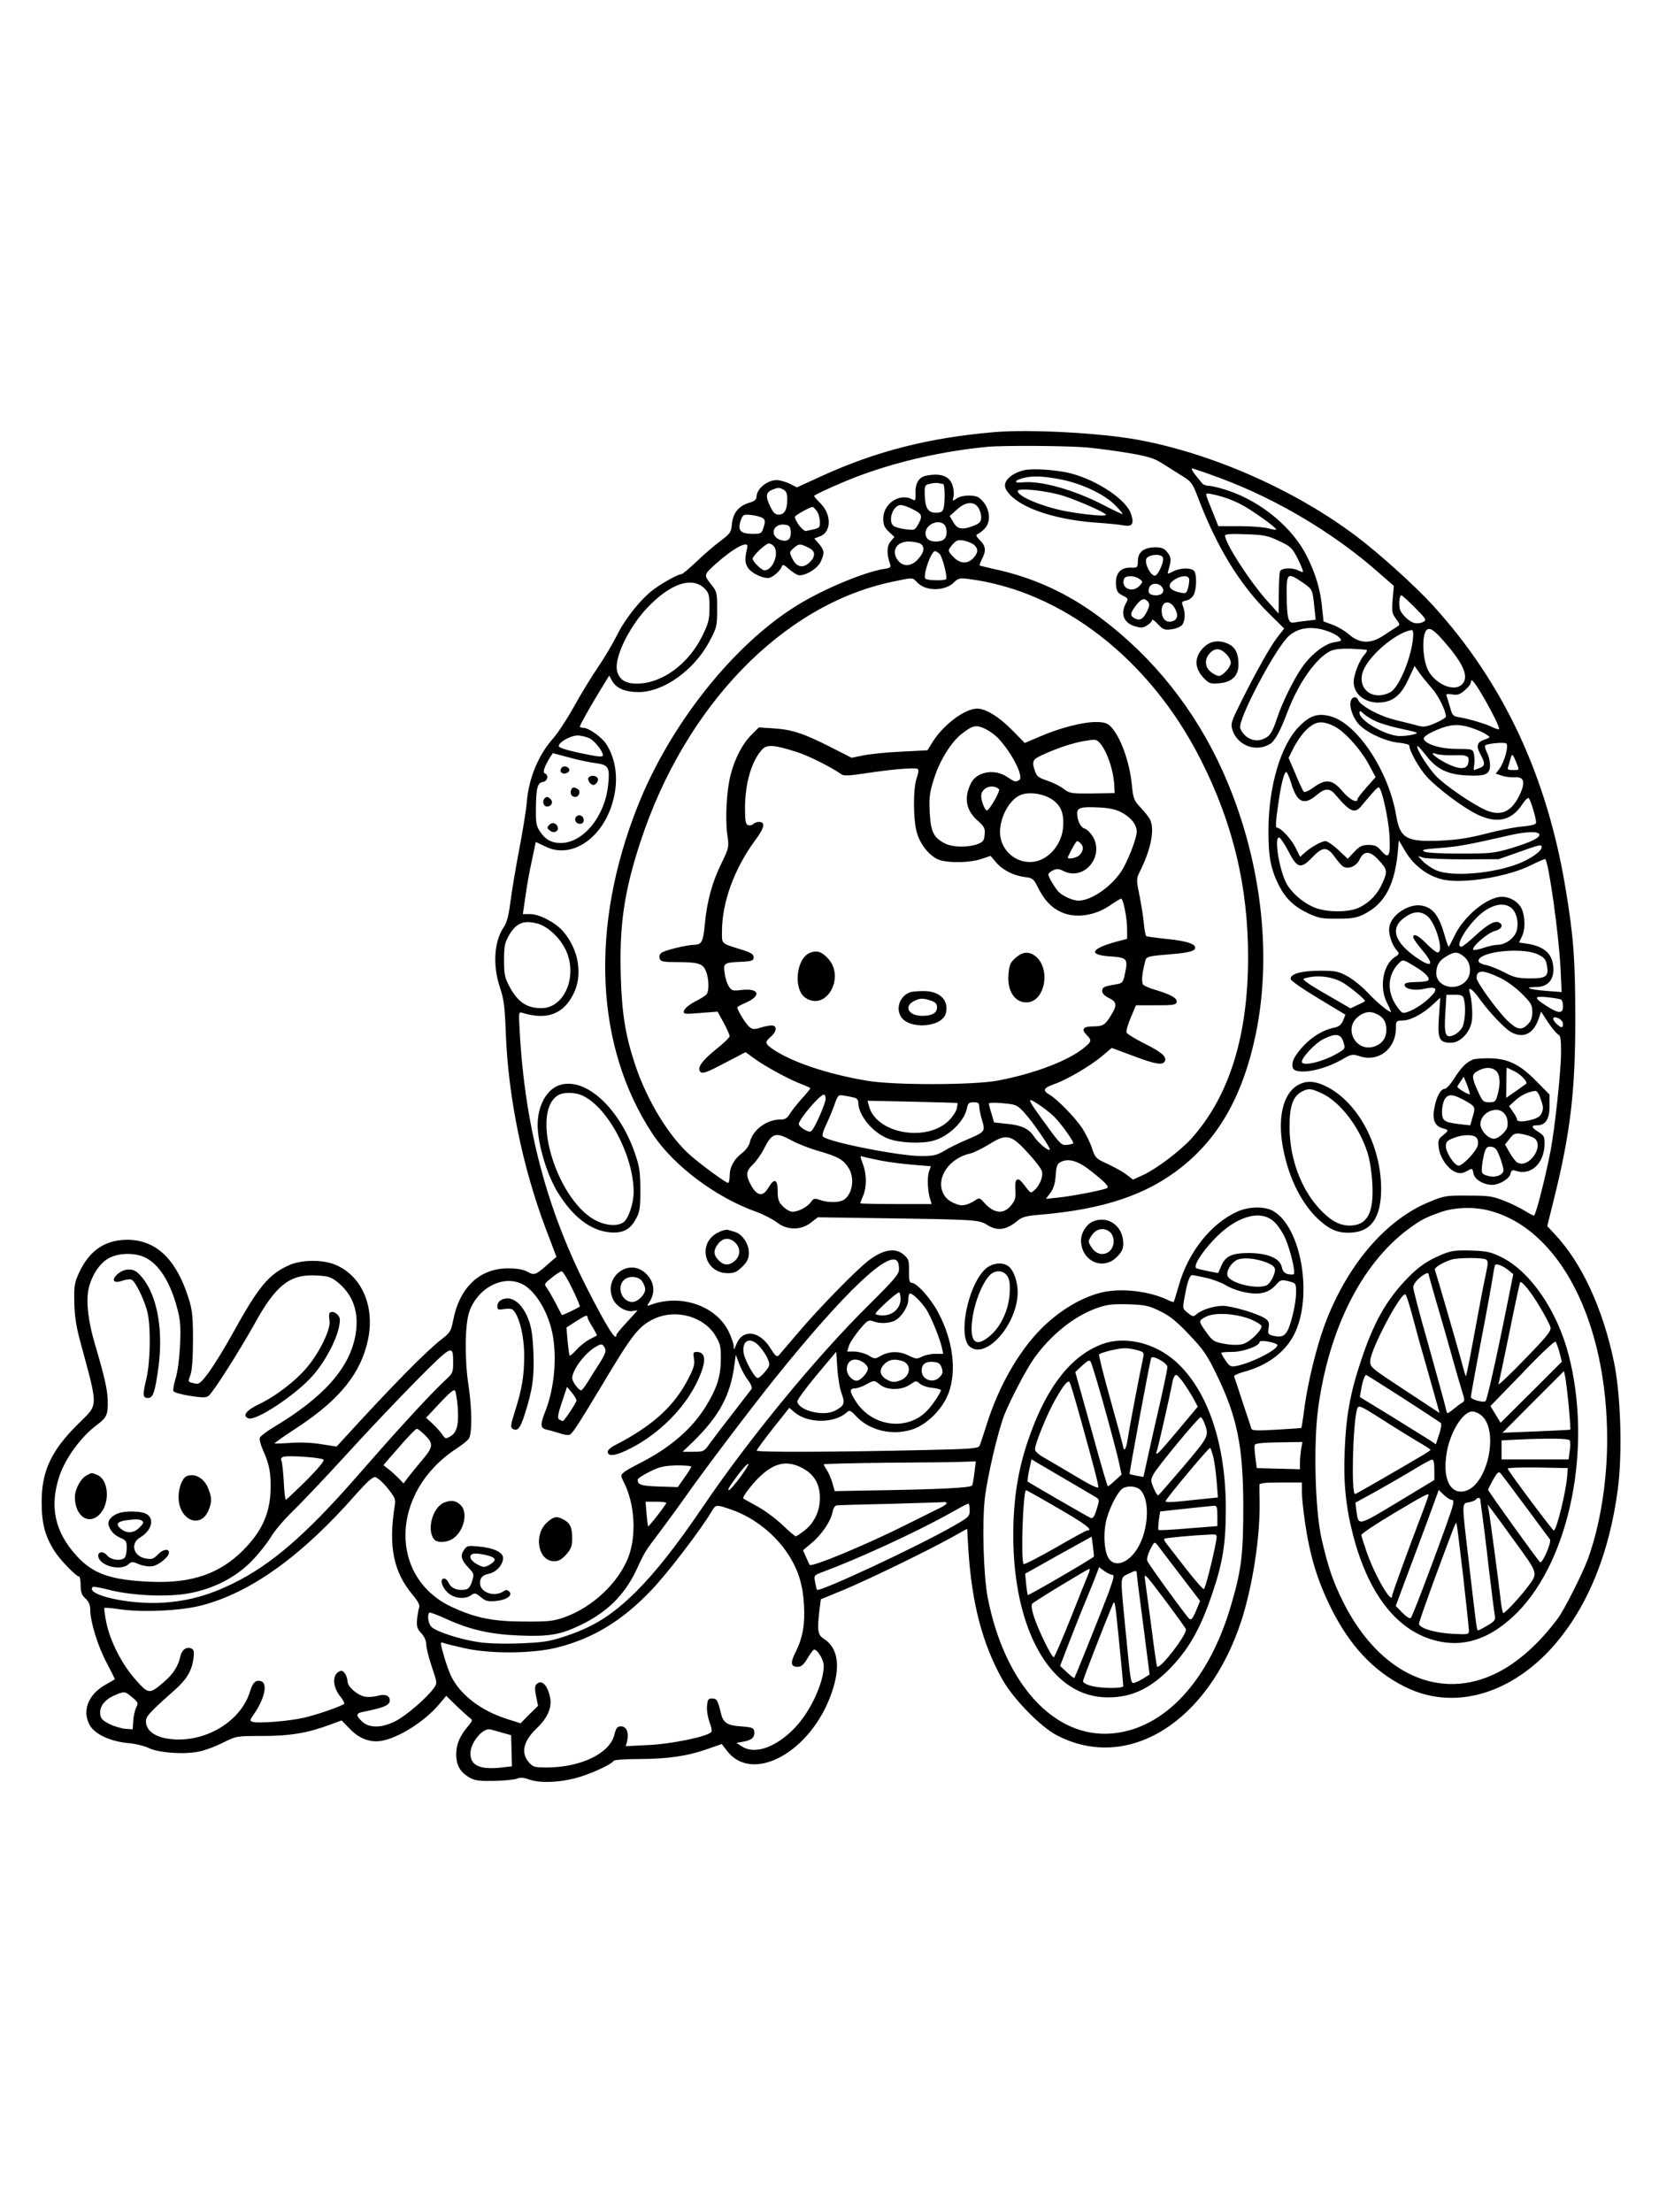 <?xml version="1.0" standalone="no"?>
<!DOCTYPE svg PUBLIC "-//W3C//DTD SVG 20010904//EN"
 "http://www.w3.org/TR/2001/REC-SVG-20010904/DTD/svg10.dtd">
<svg version="1.0" xmlns="http://www.w3.org/2000/svg"
 width="864pt" height="1152pt" viewBox="0 0 864 1152"
 preserveAspectRatio="xMidYMid meet">

<g transform="translate(0,1152) scale(0.1,-0.1)"
fill="#000000" stroke="none">
<path d="M5181 9270 c-340 -29 -615 -98 -904 -230 l-127 -58 -37 19 c-21 10
-51 19 -68 19 -49 0 -104 -45 -105 -86 0 -15 -10 -24 -38 -32 -55 -17 -84 -52
-90 -109 -4 -45 -8 -51 -61 -91 -31 -23 -87 -71 -124 -107 -38 -36 -73 -65
-78 -65 -17 0 -92 -41 -143 -78 -67 -49 -150 -153 -194 -242 -20 -41 -64 -115
-98 -165 -34 -49 -90 -142 -125 -205 -35 -63 -84 -138 -109 -166 -75 -84 -126
-206 -136 -327 -3 -39 -21 -152 -40 -251 -19 -98 -39 -221 -46 -274 -9 -70
-18 -106 -35 -131 -50 -74 -58 -198 -19 -314 20 -59 25 -100 30 -232 12 -335
87 -703 209 -1025 l55 -145 -27 -23 c-83 -74 -86 -75 -123 -55 -22 12 -55 18
-103 18 -147 0 -252 -99 -285 -271 -11 -56 -17 -65 -59 -97 -81 -63 -255 -239
-517 -526 l-31 -34 -83 13 c-50 8 -112 10 -161 6 -43 -3 -79 -4 -79 -2 0 3 58
43 128 89 215 143 323 279 359 453 35 171 -32 327 -166 386 -66 30 -180 29
-245 0 -108 -49 -159 -111 -295 -357 -39 -71 -94 -160 -121 -198 -46 -61 -53
-67 -78 -61 -35 9 -34 6 -20 45 8 21 13 88 13 179 0 124 -3 156 -23 220 -65
205 -170 304 -321 304 -114 -1 -195 -56 -248 -169 -25 -54 -28 -70 -26 -155 1
-67 9 -124 28 -195 99 -367 99 -333 -7 -439 -142 -140 -192 -248 -191 -411 0
-109 18 -176 68 -254 27 -43 112 -131 127 -131 4 0 8 -20 8 -45 0 -36 5 -51
25 -69 17 -16 25 -34 25 -58 0 -63 39 -189 85 -276 25 -47 44 -86 43 -87 -2
-1 -24 -14 -50 -29 -91 -51 -123 -140 -78 -214 27 -44 108 -81 197 -89 37 -3
86 -15 108 -26 51 -25 191 -35 266 -17 30 6 85 27 122 46 68 34 70 34 205 34
144 0 237 16 354 60 l57 21 43 -44 c48 -51 108 -73 167 -62 89 16 224 102 298
190 l37 44 50 -49 c28 -27 60 -56 70 -64 19 -13 19 -14 -7 -46 -42 -50 -59
-89 -61 -140 -1 -58 17 -94 63 -123 31 -19 49 -22 131 -21 52 1 106 6 120 11
18 8 36 7 64 -3 54 -20 150 -17 238 5 75 19 191 71 203 91 4 6 59 10 138 10
148 1 247 15 354 53 l72 25 27 -35 c133 -175 439 -6 545 301 48 137 34 234
-39 281 -34 22 -37 42 -24 153 l7 54 117 48 c127 53 433 201 564 274 l81 45 6
-106 c18 -282 73 -493 178 -680 57 -101 199 -246 284 -290 370 -192 788 69
960 597 59 183 98 436 95 620 -1 41 -1 81 -1 88 1 9 30 12 111 12 l110 0 0
-47 c0 -27 7 -94 15 -151 26 -182 65 -311 137 -456 98 -197 222 -329 385 -410
242 -121 529 -48 753 190 188 202 310 490 356 842 24 188 15 491 -21 662 -58
277 -167 512 -305 660 l-42 45 36 145 c85 343 111 563 110 940 0 303 -9 423
-50 670 -97 588 -323 1073 -691 1477 -90 99 -280 271 -400 361 -318 240 -750
431 -1138 502 -198 36 -559 55 -744 40z m479 -80 c63 -6 166 -20 229 -31 96
-17 124 -26 172 -57 32 -20 78 -50 103 -65 39 -24 48 -37 72 -100 100 -265
219 -459 372 -611 l80 -79 -39 -50 c-39 -52 -122 -202 -199 -359 -39 -79 -41
-89 -31 -121 27 -81 125 -116 197 -70 24 16 52 66 90 168 56 146 144 273 219
313 22 11 52 15 109 14 44 -2 82 -5 84 -7 3 -3 -2 -13 -11 -23 -27 -29 -57
-105 -57 -143 0 -69 68 -117 151 -106 60 8 98 42 134 120 l32 69 23 -33 c13
-19 43 -55 66 -82 36 -40 74 -117 74 -149 0 -5 -24 -20 -54 -33 -43 -19 -60
-22 -87 -15 -19 5 -72 19 -119 30 -85 20 -184 74 -197 105 -8 21 -31 18 -38
-5 -10 -32 13 -94 47 -127 44 -43 141 -86 206 -91 29 -3 52 -9 52 -16 0 -27
52 -119 91 -161 58 -63 191 -162 264 -197 103 -49 178 -31 234 55 13 20 27 34
32 31 9 -5 39 -104 39 -127 0 -10 -19 -16 -71 -21 -40 -3 -126 -20 -193 -38
-91 -23 -150 -32 -242 -36 -171 -6 -203 13 -223 133 -39 230 -203 478 -342
515 -66 18 -108 4 -165 -55 -93 -95 -156 -306 -158 -530 -1 -144 11 -208 54
-295 36 -70 80 -112 155 -147 52 -24 72 -28 150 -27 73 0 99 4 136 22 114 56
167 159 181 352 l3 34 35 -59 c44 -74 118 -129 198 -146 108 -22 338 16 456
76 38 19 71 33 74 31 18 -19 70 -390 79 -566 l6 -126 -81 6 c-87 7 -123 20
-53 20 57 0 91 33 91 90 0 79 -42 121 -138 136 l-41 6 14 29 c19 36 19 100 1
144 -16 37 -60 65 -104 65 -77 0 -201 -103 -249 -207 -14 -29 -26 -53 -28 -53
-3 0 -12 26 -21 58 -30 105 -61 145 -119 156 -66 13 -158 -47 -169 -109 -7
-36 12 -95 40 -126 13 -15 12 -18 -12 -33 -62 -41 -82 -158 -40 -239 13 -26
22 -47 20 -47 -12 0 -78 54 -121 101 -29 31 -76 69 -105 85 -48 26 -62 29
-143 29 -99 0 -158 -17 -153 -44 2 -9 67 -54 144 -100 l141 -85 -12 -30 c-10
-23 -22 -33 -49 -38 -74 -16 -148 -70 -200 -148 -20 -31 -21 -66 0 -74 47 -18
156 7 242 56 50 29 56 30 92 18 99 -33 190 38 190 147 0 37 1 38 39 39 41 2
106 37 159 88 l33 31 -7 -100 c-8 -116 1 -135 63 -135 47 0 98 52 108 111 6
37 1 109 -11 152 -10 33 15 17 52 -35 53 -73 133 -157 166 -174 63 -33 114 -7
141 70 l13 38 37 -57 c21 -31 44 -58 52 -62 12 -4 15 -25 15 -92 0 -97 -32
-395 -55 -516 -28 -143 -77 -335 -86 -335 -5 0 -28 12 -50 26 -23 14 -71 38
-108 52 -58 23 -80 26 -186 26 -113 1 -125 -1 -201 -33 -230 -93 -436 -338
-549 -651 -41 -114 -82 -284 -100 -410 -8 -63 -16 -115 -18 -116 -1 -1 -59 -5
-129 -9 -104 -6 -128 -5 -131 6 -2 8 -23 70 -46 139 -22 69 -42 129 -44 133
-1 5 22 15 50 23 122 32 216 102 263 195 99 196 38 557 -108 642 -44 26 -126
25 -187 -2 -137 -61 -257 -211 -306 -386 -13 -44 -24 -82 -26 -84 -2 -2 -13 1
-26 7 -96 48 -245 66 -348 42 -108 -26 -223 -95 -319 -192 -118 -120 -220
-301 -281 -495 -17 -54 -34 -105 -38 -113 -7 -13 -53 -16 -282 -21 -476 -11
-879 -12 -878 -3 0 5 39 57 85 116 l85 107 25 -22 c69 -60 208 -61 274 -2 14
13 20 11 48 -19 69 -74 182 -102 286 -72 80 23 164 106 196 191 43 117 24 271
-52 417 -39 75 -113 158 -141 158 -10 0 -14 16 -13 61 1 55 -2 63 -27 85 -44
38 -106 28 -182 -29 -60 -45 -259 -248 -364 -372 -51 -60 -99 -116 -105 -123
-10 -10 -19 -3 -44 38 -56 90 -143 101 -176 22 -13 -33 -15 -34 -15 -11 -1 14
-13 48 -27 77 -67 134 -252 196 -408 136 -17 -7 -18 -6 -3 17 31 49 25 103
-17 145 -91 91 -231 -21 -171 -136 18 -35 68 -64 101 -57 13 2 24 4 24 3 0 -1
-25 -28 -55 -61 -30 -32 -55 -62 -55 -67 0 -37 -47 37 -147 232 -216 421 -330
853 -357 1359 -5 92 -5 93 17 86 125 -38 211 -6 263 98 51 100 28 234 -55 329
-40 45 -123 88 -171 88 l-37 0 13 88 c6 48 21 132 33 186 12 55 21 100 21 101
0 1 21 -9 48 -22 137 -71 305 42 356 242 28 104 14 213 -37 291 -24 36 -91 84
-119 84 -10 0 -18 3 -18 6 0 9 52 101 108 193 l45 73 14 -26 c21 -40 69 -60
140 -60 130 1 288 114 368 264 38 72 40 79 40 166 0 89 -1 93 -33 133 -37 47
-37 48 26 105 95 84 172 125 164 86 -14 -59 -13 -82 3 -106 17 -27 70 -54 105
-54 21 0 63 35 72 61 4 11 12 8 34 -12 16 -14 38 -29 48 -33 30 -11 102 30
120 68 21 46 20 59 -8 93 l-25 29 30 11 c59 23 61 113 2 172 -18 18 -33 35
-33 38 0 7 158 78 250 111 201 73 425 123 650 145 83 8 414 6 520 -3z m698
-161 c298 -111 596 -290 829 -497 l72 -63 -6 -70 c-5 -63 -4 -73 17 -101 22
-30 22 -32 5 -42 -10 -6 -40 -26 -66 -43 -69 -47 -126 -46 -182 2 -23 20 -62
43 -88 52 l-46 17 -7 65 c-8 95 -31 174 -77 269 -73 150 -235 287 -412 347
-41 14 -87 25 -101 25 -14 0 -30 6 -35 13 -50 60 -61 77 -51 77 6 0 73 -23
148 -51z m-2277 -59 c14 -8 19 -21 19 -51 0 -53 -15 -79 -44 -79 -19 0 -29 10
-46 45 -24 51 -21 71 12 85 31 12 36 12 59 0z m2274 -34 c28 -7 75 -25 105
-41 56 -28 193 -126 186 -133 -2 -2 -21 1 -43 7 -21 6 -87 11 -148 11 l-110 0
-27 68 c-41 101 -42 102 -27 102 8 0 37 -6 64 -14z m-2101 -78 c9 -12 16 -37
16 -55 0 -34 1 -33 -72 -48 -15 -3 -58 51 -58 74 0 7 78 51 92 51 4 0 14 -10
22 -22z m-280 -37 c11 -9 12 -19 3 -46 -10 -33 -13 -35 -57 -35 -66 0 -81 19
-60 76 10 25 14 26 55 22 25 -3 51 -11 59 -17z m144 -67 c4 -43 -18 -60 -58
-44 -53 22 -34 84 25 78 25 -3 30 -8 33 -34z m2543 -51 c62 -29 68 -35 98 -93
17 -35 29 -65 27 -67 -2 -3 -13 0 -24 6 -31 17 -89 14 -96 -5 -3 -9 -6 -61 -6
-117 l-1 -102 -54 60 c-91 99 -225 306 -225 346 0 8 31 10 108 7 95 -3 115 -7
173 -35z m-2633 -25 c33 -33 -1 -127 -46 -128 -16 0 -62 45 -62 61 0 15 68 79
84 79 6 0 17 -5 24 -12z m199 -20 c20 -16 16 -42 -11 -67 -34 -32 -67 -25 -89
19 -17 35 -17 35 8 57 21 19 30 21 52 12 15 -6 33 -15 40 -21z m2555 -170 c54
-37 54 -38 63 -129 l7 -66 -48 -6 c-27 -3 -58 -7 -68 -9 -27 -4 -34 26 -35
145 -1 114 4 117 81 65z m-3112 -33 c22 -23 25 -34 25 -98 0 -64 -5 -82 -37
-148 -74 -149 -211 -249 -342 -249 -58 0 -91 21 -102 65 -17 67 59 225 155
328 122 129 235 167 301 102z m3699 -99 c60 -61 62 -65 42 -75 -11 -6 -31 -9
-45 -5 -30 7 -75 53 -77 79 -4 35 1 65 9 65 4 0 36 -29 71 -64z m-457 -122
c25 -8 53 -23 62 -33 16 -17 15 -19 -23 -25 -48 -7 -114 -56 -161 -119 -45
-59 -111 -191 -139 -277 -26 -77 -38 -96 -76 -110 -45 -17 -97 9 -116 58 -15
40 181 413 252 479 49 45 121 55 201 27z m628 -77 c86 -102 110 -166 74 -201
-37 -38 -125 -6 -170 62 -36 53 -43 203 -11 224 18 11 43 -9 107 -85z m-180
61 c-1 -101 -71 -278 -120 -303 -99 -51 -184 29 -134 126 42 83 176 190 247
198 4 1 7 -9 7 -21z m358 -315 c54 -92 94 -174 89 -180 -3 -2 -18 2 -34 10
-33 17 -124 44 -173 52 -32 5 -37 10 -47 48 -7 23 -15 50 -18 59 -6 15 -2 16
27 12 27 -5 41 -1 66 21 18 15 32 33 32 41 0 25 16 8 58 -63z m-546 -142 c26
-11 82 -27 125 -36 43 -9 79 -18 81 -20 8 -7 -46 -18 -88 -18 -72 1 -210 80
-210 121 0 13 4 12 23 -6 12 -11 43 -30 69 -41z m-225 -22 c55 -27 138 -119
183 -202 l34 -64 -47 -53 c-26 -29 -47 -56 -47 -61 0 -25 -42 -3 -79 41 -52
62 -86 66 -151 19 -23 -17 -46 -27 -50 -22 -4 4 -24 46 -43 92 l-36 84 25 51
c14 28 40 66 57 85 54 56 87 62 154 30z m738 -17 c22 -8 49 -21 59 -29 19 -12
18 -13 -11 -24 -41 -14 -47 -32 -23 -77 26 -48 25 -61 -6 -72 -14 -6 -26 -10
-28 -10 -1 0 -1 13 2 30 2 16 1 41 -2 55 -6 24 -9 25 -89 25 -80 0 -154 21
-171 49 -9 13 27 36 95 61 59 21 104 19 174 -8z m-4614 -47 c27 -14 69 -68 69
-87 0 -12 -21 -10 -130 13 -63 14 -100 26 -100 34 0 20 62 55 98 55 18 0 46
-7 63 -15z m4771 -83 c-7 -26 -21 -59 -32 -74 l-20 -27 34 -11 c18 -6 48 -9
66 -8 47 4 55 -25 26 -88 -40 -84 -88 -112 -159 -90 -50 15 -188 104 -263 170
-44 38 -123 160 -112 171 2 2 22 -20 45 -49 54 -71 113 -100 214 -104 96 -5
119 6 119 54 0 19 -7 49 -16 65 -8 17 -13 34 -9 37 10 10 99 19 110 10 6 -5 5
-26 -3 -56z m-4740 -46 c68 -9 75 -21 65 -116 -18 -163 -129 -299 -247 -300
-47 0 -80 18 -107 59 -20 29 -23 46 -22 120 1 108 8 135 37 139 24 4 31 37 10
44 -14 5 -2 38 27 85 l14 21 83 -22 c46 -13 109 -26 140 -30z m4470 41 c72 3
83 -4 74 -43 -8 -32 -46 -32 -113 1 -58 30 -96 64 -53 49 14 -5 55 -8 92 -7z
m323 -33 c19 -47 20 -44 -16 -44 -24 0 -30 3 -25 16 3 9 9 27 12 40 8 32 11
31 29 -12z m-1170 -114 c29 -97 65 -115 126 -65 51 43 73 44 107 3 73 -86 98
-97 132 -55 65 78 83 97 90 97 15 0 50 -156 56 -246 7 -110 -3 -131 -41 -86
-22 26 -34 32 -67 32 -34 0 -46 -6 -75 -36 l-34 -36 -49 46 c-27 25 -57 46
-67 46 -20 0 -77 -32 -110 -62 l-22 -20 -25 50 c-23 45 -76 102 -96 102 -9 0
-5 42 11 150 13 86 28 140 38 140 4 0 16 -27 26 -60z m1292 -265 c5 -17 -45
-41 -147 -72 -88 -26 -107 -28 -265 -28 -106 0 -177 4 -189 11 -14 9 2 12 81
18 91 6 155 18 368 67 85 19 146 21 152 4z m-1307 -88 c46 -89 64 -94 123 -33
55 58 78 59 118 4 17 -24 37 -47 45 -51 27 -15 68 2 84 36 23 49 55 48 101 -3
45 -49 46 -58 18 -120 -25 -56 -62 -95 -114 -123 -55 -30 -180 -30 -246 0 -59
26 -115 77 -140 124 -39 77 -65 246 -36 237 6 -2 28 -34 47 -71z m1319 21 c0
-20 -55 -59 -117 -84 -139 -55 -358 -72 -437 -34 -23 11 -53 32 -66 46 l-24
26 30 -9 c17 -4 111 -8 210 -8 l180 1 100 35 c115 41 125 44 124 27z m-162
-313 c30 -21 44 -75 32 -121 -11 -39 -58 -74 -100 -74 -14 0 -47 -7 -73 -16
-26 -9 -50 -13 -53 -10 -13 12 72 86 109 97 37 9 50 31 27 44 -21 14 -60 -7
-123 -65 -35 -33 -69 -60 -75 -60 -43 0 52 143 126 190 52 33 97 38 130 15z
m-434 -45 c45 -36 89 -190 54 -190 -7 0 -33 20 -57 45 -43 44 -70 57 -70 34 0
-7 21 -36 46 -66 66 -77 53 -96 -27 -41 -120 83 -142 158 -60 213 43 30 80 32
114 5z m-4632 -40 c51 -14 113 -72 143 -132 68 -136 -2 -308 -125 -308 -76 0
-124 33 -167 115 -23 43 -27 63 -27 135 0 72 4 91 25 128 38 66 77 82 151 62z
m5206 -159 c35 -17 43 -25 49 -57 11 -59 -2 -69 -89 -69 -64 1 -83 5 -133 32
-33 17 -76 34 -96 38 -22 4 -38 13 -38 21 0 48 222 73 307 35z m-381 -14 c39
-34 40 -100 1 -133 -56 -48 -147 -18 -147 48 0 40 15 66 53 88 42 26 60 25 93
-3z m-257 -50 c55 -33 81 -61 68 -73 -4 -4 -33 -8 -65 -8 -42 -1 -57 -5 -57
-15 0 -21 53 -32 103 -20 67 15 75 -2 25 -49 -46 -44 -119 -83 -139 -75 -8 3
-26 25 -40 49 -42 72 -34 152 21 208 22 21 21 21 84 -17z m439 -57 c37 -17 85
-52 117 -84 49 -49 55 -59 55 -96 0 -30 -6 -47 -25 -66 -31 -31 -55 -26 -103
20 -51 48 -162 201 -162 223 0 43 32 44 118 3z m-822 -23 c40 -21 129 -95 122
-101 -1 -2 -19 -11 -39 -20 l-36 -17 -69 40 c-142 81 -187 111 -173 115 60 20
138 13 195 -17z m638 -89 c11 -41 6 -118 -8 -147 -8 -15 -27 -33 -42 -40 -46
-21 -54 -2 -47 112 l6 97 42 0 c36 0 44 -4 49 -22z m507 -4 c5 -3 9 -18 9 -35
0 -38 -22 -38 -82 0 -72 46 -72 55 1 48 35 -4 67 -9 72 -13z m-958 -76 c33
-17 46 -39 47 -78 0 -46 -21 -76 -64 -90 -93 -30 -160 91 -85 154 33 28 67 33
102 14z m967 -50 c0 -22 -8 -23 -32 -1 -28 25 -24 45 7 31 14 -6 25 -19 25
-30z m-1144 -93 c11 -35 11 -36 -32 -61 -75 -44 -184 -69 -184 -43 0 23 70 97
112 118 65 32 91 28 104 -14z m763 -880 c365 -97 612 -579 611 -1193 0 -220
-38 -451 -101 -622 -28 -76 -123 -264 -156 -308 -96 -129 -205 -227 -314 -282
-300 -152 -616 -7 -804 368 -54 109 -77 177 -112 327 -34 150 -43 486 -19 675
55 417 226 758 471 940 64 47 85 58 165 87 76 27 177 30 259 8z m-1126 -55
c19 -16 46 -55 60 -87 27 -61 55 -178 45 -188 -3 -3 -17 -3 -31 0 -17 5 -27
15 -31 35 -9 47 -72 74 -171 75 -90 0 -124 -16 -146 -70 -7 -16 -13 -31 -14
-33 -2 -3 -90 15 -113 23 -21 7 20 76 89 149 112 120 240 160 312 96z m-5874
-190 c69 -35 126 -124 162 -256 18 -65 21 -97 17 -194 -3 -67 -12 -139 -22
-173 -10 -32 -16 -64 -13 -71 3 -7 41 -18 87 -25 66 -10 84 -10 97 1 25 20
161 235 238 373 112 204 185 261 324 253 60 -3 75 -8 108 -34 82 -66 114 -157
95 -272 -29 -174 -165 -328 -430 -486 -35 -21 -66 -45 -69 -53 -3 -8 4 -36 15
-61 36 -79 44 -125 41 -218 -5 -119 -47 -210 -141 -305 -122 -124 -270 -175
-483 -166 -209 9 -300 41 -385 134 -116 126 -144 261 -89 421 32 92 112 201
194 262 52 39 58 54 56 130 -2 55 -16 119 -65 285 -36 120 -48 221 -36 287 14
70 56 138 105 165 52 30 140 31 194 3z m5839 -25 c29 -12 42 -23 42 -37 0 -27
-26 -74 -45 -82 -55 -21 -187 12 -202 50 -8 23 16 65 47 82 30 16 100 10 158
-13z m-1923 5 c4 -6 7 -23 7 -39 1 -25 -23 -53 -159 -188 -271 -268 -619 -691
-858 -1043 -144 -212 -248 -344 -354 -450 -123 -121 -219 -182 -371 -232 -83
-27 -113 -31 -238 -36 -89 -3 -172 0 -218 8 -90 14 -210 53 -236 77 -17 15
-25 63 -12 75 3 3 42 -11 87 -32 122 -56 230 -81 382 -87 153 -6 213 4 315 53
139 66 230 155 292 284 51 108 42 93 123 201 39 52 93 126 120 164 111 159
348 471 483 640 360 447 596 671 637 605z m-1695 -140 c24 -49 42 -91 39 -94
-9 -8 -91 -47 -93 -44 -1 2 -15 28 -30 58 -16 30 -36 66 -46 80 -18 24 -17 24
24 57 22 18 46 33 51 33 6 0 31 -40 55 -90z m3305 55 c37 -9 83 -27 103 -40
21 -13 65 -29 99 -35 74 -15 122 -2 159 40 23 26 28 27 65 18 38 -10 39 -11
39 -57 0 -55 -24 -160 -45 -201 -16 -30 -36 -36 -82 -24 -18 5 -21 11 -16 39
4 26 1 36 -18 49 -36 25 -175 66 -222 66 -48 -1 -110 -21 -136 -44 -15 -14
-19 -13 -45 7 -28 22 -28 23 -16 86 13 75 26 111 39 111 5 0 40 -7 76 -15z
m-2941 -17 c9 -12 16 -31 16 -42 0 -28 -39 -66 -67 -66 -52 0 -82 72 -46 112
23 26 78 24 97 -4z m-637 -9 c71 -26 143 -137 169 -258 26 -125 12 -290 -37
-413 -27 -68 -25 -86 9 -93 15 -3 45 -12 68 -19 23 -8 46 -11 52 -7 16 10 47
58 172 266 155 260 188 301 270 339 111 50 254 11 315 -88 26 -44 30 -57 29
-125 -1 -91 -20 -150 -79 -246 -73 -118 -189 -217 -346 -296 -35 -18 -72 -38
-81 -47 -16 -14 -16 -17 1 -51 57 -111 67 -278 23 -391 -52 -133 -186 -259
-330 -311 -60 -21 -83 -24 -212 -23 -160 0 -251 18 -371 73 -337 152 -328 600
16 826 28 18 57 41 65 51 19 22 19 154 0 279 -21 137 -19 318 4 384 41 118
163 188 263 150z m1983 -83 c0 -48 -40 -86 -91 -86 -22 0 -39 4 -39 9 0 11
110 111 122 111 4 0 8 -15 8 -34z m135 -56 c25 -40 70 -150 80 -197 l7 -33
-42 0 c-22 0 -54 -7 -69 -15 -26 -13 -32 -12 -67 5 -48 25 -99 25 -144 1 -34
-19 -35 -19 -67 1 -18 10 -50 19 -72 20 l-39 0 10 32 c6 17 31 54 55 83 40 47
46 51 69 43 35 -14 84 -12 114 3 33 16 70 73 70 107 0 15 3 30 7 33 9 9 59
-39 88 -83z m1217 -8 c50 -24 87 -54 151 -122 72 -75 94 -107 140 -202 110
-224 141 -378 142 -688 0 -253 -9 -332 -62 -513 -114 -398 -348 -651 -623
-674 -300 -25 -558 258 -646 707 -22 115 -30 385 -15 519 14 116 68 346 101
432 32 80 115 239 155 295 86 121 207 219 324 261 56 20 81 23 167 21 89 -3
107 -7 166 -36z m471 -42 c31 -13 57 -29 57 -36 0 -24 -61 -83 -97 -93 -22 -6
-55 -6 -95 1 -55 10 -62 14 -93 57 -45 62 -45 63 -5 84 46 24 153 18 233 -13z
m-3453 10 c0 -6 12 -29 26 -51 14 -23 24 -42 22 -44 -2 -1 -19 -10 -38 -20
-19 -10 -50 -34 -67 -53 -18 -20 -34 -34 -36 -31 -3 2 -7 36 -11 75 l-6 71 48
31 c52 33 62 37 62 22z m897 -153 c16 -18 35 -47 42 -65 12 -30 11 -34 -15
-66 -16 -19 -33 -33 -39 -32 -17 4 -65 91 -72 129 -11 70 36 89 84 34z m2692
13 c29 -16 -128 -99 -214 -114 -26 -4 -33 0 -53 30 -12 18 -22 36 -22 39 0 3
26 5 57 5 58 0 143 31 143 52 0 11 64 2 89 -12z m-3499 -20 c8 -15 3 -30 -27
-78 -21 -32 -49 -77 -63 -100 -14 -23 -29 -42 -33 -42 -14 0 -46 44 -47 63 0
43 68 134 125 165 28 16 33 15 45 -8z m-790 -77 c0 -50 -2 -55 -46 -95 -26
-24 -95 -95 -153 -158 -121 -132 -128 -140 -308 -345 -261 -298 -442 -454
-638 -550 -128 -63 -238 -93 -368 -101 -174 -11 -405 41 -364 82 3 3 43 -4 89
-16 119 -30 308 -38 418 -16 125 24 237 82 319 165 36 37 82 94 101 126 19 33
71 93 114 135 43 41 167 172 275 290 107 118 274 294 369 390 189 190 192 191
192 93z m2024 -162 c18 -49 13 -62 -37 -88 -60 -30 -185 1 -195 48 -1 8 44 70
100 137 l103 123 6 -88 c3 -48 13 -108 23 -132z m-489 73 c15 -20 23 -39 19
-47 -5 -6 -47 -61 -94 -122 -47 -60 -101 -131 -120 -157 -33 -47 -34 -48 -89
-48 l-56 0 52 50 c138 134 198 244 218 405 l7 50 18 -48 c10 -27 30 -64 45
-83z m603 90 c12 -8 22 -22 22 -31 0 -21 -39 -63 -58 -63 -25 0 -52 31 -52 60
0 48 43 66 88 34z m197 10 c56 -15 49 -85 -11 -104 -26 -9 -39 -8 -62 4 -40
21 -47 52 -17 82 24 24 50 29 90 18z m209 -36 c8 -22 6 -32 -9 -48 -33 -37
-95 -16 -95 32 0 34 20 49 60 46 27 -2 37 -9 44 -30z m-319 -90 c37 -29 113
-28 156 3 29 20 31 20 49 4 11 -10 40 -20 65 -22 25 -3 45 -8 45 -12 0 -12
-42 -76 -69 -104 -101 -110 -285 -89 -371 41 -36 54 -38 72 -7 72 12 1 38 9
57 20 44 24 42 24 75 -2z m-1583 -83 c-6 -18 -64 -105 -71 -105 -3 0 -12 4
-19 8 -10 7 -7 26 14 89 l27 81 26 -31 c14 -17 25 -36 23 -42z m-619 -25 c8
-94 -2 -138 -35 -158 -27 -16 -28 -16 -45 8 -9 14 -32 39 -50 56 l-34 31 72
77 c50 54 74 73 79 64 4 -7 10 -42 13 -78z m-174 -149 c50 -49 49 -64 -11
-135 -29 -35 -63 -76 -75 -92 l-21 -29 -25 26 c-14 14 -37 36 -53 48 l-27 21
19 23 c11 12 48 55 83 95 35 39 67 72 72 72 4 0 21 -13 38 -29z m4567 -78 c-3
-21 -6 -53 -6 -71 l0 -33 -112 3 -113 3 -7 55 c-4 30 -6 60 -3 66 2 8 45 12
126 13 l122 2 -7 -38z m-5091 -54 c6 -6 -28 -46 -90 -109 -55 -54 -103 -99
-106 -100 -4 0 -9 42 -11 93 -3 50 -8 99 -12 109 -5 11 -2 18 11 22 28 8 197
-4 208 -15z m3390 -66 c-4 -31 -9 -62 -12 -68 -4 -13 -171 -21 -557 -27 l-159
-3 -12 43 c-7 23 -20 54 -29 67 -9 13 -16 27 -16 30 0 2 152 6 338 8 185 1
363 3 396 5 l58 2 -7 -57z m-1221 -27 c-27 -36 -53 -66 -57 -66 -9 0 -4 11 32
60 36 50 64 81 69 76 2 -3 -18 -34 -44 -70z m304 59 c76 -32 112 -86 112 -166
0 -67 -29 -129 -80 -169 -21 -16 -41 -30 -46 -30 -4 0 -35 26 -68 58 -34 32
-92 76 -131 97 -38 21 -72 40 -74 42 -8 5 52 84 92 119 69 63 126 77 195 49z
m-558 -3 c0 -4 -16 -29 -35 -56 l-35 -50 -98 3 c-92 3 -112 9 -111 36 0 6 28
24 62 41 52 26 75 31 140 33 42 0 77 -2 77 -7z m-1582 -111 c39 -48 43 -58 38
-90 -34 -212 -8 -345 93 -466 27 -32 39 -55 34 -65 -3 -8 -8 -36 -11 -61 -3
-39 0 -50 22 -74 16 -17 26 -40 26 -59 0 -17 13 -69 29 -116 28 -84 29 -85 10
-111 -35 -50 -147 -146 -200 -172 -71 -36 -136 -37 -173 -2 -33 31 -33 43 2
50 111 22 142 35 142 60 0 26 -25 35 -64 24 -20 -6 -51 -7 -67 -4 -40 9 -89
52 -89 79 0 12 -6 31 -14 42 -12 15 -18 17 -33 8 -35 -21 -29 -83 12 -132 14
-17 21 -33 16 -36 -24 -15 -146 -57 -208 -71 -77 -18 -242 -31 -268 -21 -15 5
-14 9 4 35 58 81 77 165 41 176 -28 9 -44 -7 -58 -53 -51 -168 -258 -281 -445
-243 -62 14 -97 45 -97 89 0 25 23 49 154 165 60 54 86 99 94 164 4 34 1 44
-13 49 -25 10 -49 -8 -56 -42 -10 -48 -36 -90 -81 -129 -80 -69 -83 -69 -149
5 -72 79 -134 200 -155 299 -8 40 -13 76 -10 78 2 2 41 -1 86 -8 115 -16 313
-7 420 21 257 67 524 259 805 580 56 63 86 90 99 88 11 -2 40 -27 64 -57z
m1452 -77 c0 -8 -91 -126 -95 -122 -1 2 -5 31 -8 66 l-5 62 54 0 c30 0 54 -3
54 -6z m1460 -2 c0 -4 -15 -15 -32 -23 -18 -9 -97 -48 -175 -87 -204 -103
-497 -225 -506 -211 -2 2 -10 20 -19 40 l-16 36 45 38 c53 44 100 114 109 162
4 20 12 33 23 34 9 1 135 5 281 8 146 4 271 8 278 9 6 1 12 -2 12 -6z m120
-36 c0 -33 -4 -37 -89 -85 -179 -103 -693 -343 -706 -330 -2 2 -6 20 -10 40
-7 35 -6 36 42 54 183 68 479 204 648 298 55 31 103 57 108 57 4 0 7 -15 7
-34z m-1242 3 c116 -39 231 -130 298 -235 52 -81 75 -156 81 -260 6 -103 -6
-172 -44 -248 -28 -55 -25 -76 11 -76 19 0 31 11 52 45 14 25 30 45 34 45 18
0 50 -54 50 -84 0 -91 -72 -244 -154 -327 -97 -100 -207 -137 -273 -93 l-28
18 39 7 c41 7 58 23 54 54 -3 17 -12 21 -70 25 -72 5 -92 19 -104 70 -16 67
-21 75 -45 75 -21 0 -24 -5 -27 -39 -2 -22 4 -59 13 -84 10 -25 14 -47 9 -52
-24 -24 -205 -61 -322 -67 l-123 -6 7 26 c10 44 -3 77 -31 77 -21 0 -26 -7
-36 -45 -24 -96 -174 -168 -348 -169 -68 0 -75 2 -97 27 -43 50 -28 111 41
177 55 52 78 104 71 154 -12 70 -47 106 -74 73 -7 -8 -7 -27 0 -61 l10 -49
-46 -45 -45 -46 -72 23 c-134 43 -239 123 -288 219 -11 22 -29 72 -40 112 -19
66 -19 71 -3 65 9 -4 58 -16 107 -27 138 -32 366 -30 496 5 182 48 329 138
476 291 84 86 263 320 320 417 21 35 22 35 101 8z m-3119 -978 c30 -25 32 -30
21 -51 -7 -13 -14 -44 -16 -69 l-3 -46 -37 2 c-21 2 -59 13 -84 25 -35 18 -46
29 -48 51 -5 39 22 75 71 97 55 24 56 24 96 -9z m1930 -185 l43 -12 2 -81 2
-81 -61 -7 c-107 -11 -155 12 -155 74 0 58 66 136 105 125 11 -3 40 -11 64
-18z"/>
<path d="M5331 9071 c-72 -19 -112 -62 -92 -99 47 -86 231 -155 461 -173 63
-4 132 -11 152 -15 45 -8 56 8 38 60 -24 74 -175 175 -314 211 -75 19 -201 27
-245 16z m190 -47 c109 -20 231 -78 286 -134 24 -24 41 -45 39 -47 -1 -2 -45
19 -97 46 -153 80 -332 130 -425 119 -43 -5 -44 9 -1 21 49 14 106 13 198 -5z
m23 -88 c86 -29 216 -87 216 -97 0 -9 -103 0 -199 17 -124 22 -261 78 -261
107 0 19 160 1 244 -27z"/>
<path d="M4824 9043 c-38 -7 -58 -40 -56 -89 1 -41 0 -44 -18 -34 -64 34 -150
-22 -150 -100 0 -33 6 -47 29 -69 l29 -27 -20 -24 c-20 -24 -21 -63 -3 -116 6
-19 2 -22 -33 -27 -103 -17 -312 -104 -447 -187 -333 -204 -665 -621 -834
-1048 -250 -630 -222 -1252 77 -1706 110 -167 331 -332 542 -407 36 -13 82
-37 104 -53 53 -43 126 -44 179 -3 l36 28 348 -5 c475 -7 491 -8 533 -34 56
-35 100 -28 162 23 20 17 45 24 110 29 335 28 562 104 745 251 195 156 317
376 382 685 90 429 27 934 -172 1376 -144 318 -359 589 -632 794 -169 128
-349 211 -550 255 -44 10 -81 19 -83 20 -2 2 4 17 12 34 23 43 20 68 -11 98
-19 19 -22 28 -13 31 8 3 24 15 37 28 40 40 27 119 -27 161 -22 18 -92 16
-118 -3 -22 -15 -23 -15 -16 10 3 14 1 41 -6 60 -15 47 -62 64 -136 49z m87
-43 c10 0 12 -92 3 -127 -5 -18 -14 -23 -40 -23 -41 0 -56 24 -58 94 -1 48 0
51 29 57 17 4 36 5 43 3 8 -2 18 -4 23 -4z m183 -122 c9 -12 16 -35 16 -51 0
-22 -7 -31 -32 -42 -65 -26 -90 -23 -112 14 l-20 34 37 33 c44 41 88 45 111
12z m-344 -8 c52 -26 56 -35 34 -77 -19 -34 -20 -35 -68 -29 -26 3 -54 11 -62
17 -32 26 -4 109 37 109 11 0 37 -9 59 -20z m168 -82 c7 -7 12 -24 12 -38 0
-34 -17 -50 -55 -50 -36 0 -55 15 -55 44 0 44 67 75 98 44z m155 -105 c23 -21
22 -42 -5 -70 -29 -31 -68 -29 -101 5 -33 34 -33 35 -5 68 19 21 28 24 58 19
19 -4 43 -14 53 -22z m-282 7 c27 -15 24 -44 -9 -81 -34 -39 -77 -42 -104 -9
-39 48 -11 100 54 100 22 0 48 -5 59 -10z m103 -55 c14 -15 42 -122 33 -131
-8 -9 -98 -7 -107 2 -16 16 29 144 50 144 5 0 15 -7 24 -15z m-116 -149 c43
-46 144 -45 190 1 22 22 30 24 76 18 488 -62 947 -420 1211 -944 167 -331 245
-658 245 -1024 0 -412 -98 -726 -296 -947 -59 -64 -180 -156 -251 -189 l-52
-24 -35 27 c-20 15 -64 39 -98 55 -60 27 -64 31 -81 82 -10 30 -33 77 -51 104
-37 56 -127 148 -168 173 -40 23 -35 36 21 56 69 24 189 95 250 146 l51 43
110 -41 c119 -45 157 -51 167 -27 9 24 -19 47 -111 93 -46 23 -86 48 -89 55
-3 8 7 42 22 78 l27 64 104 0 c90 0 105 2 108 17 4 20 -30 39 -110 63 -32 9
-61 22 -65 28 -9 14 -5 57 8 109 10 41 -2 37 181 53 37 4 72 12 78 20 20 25
-29 44 -140 55 -57 6 -107 13 -110 15 -4 3 -10 33 -13 67 -3 35 -14 101 -23
147 -17 83 -17 84 6 130 56 114 74 214 49 264 -6 12 -28 40 -49 62 -34 36 -38
46 -45 114 -11 122 -60 256 -110 307 -19 19 -35 24 -78 24 -69 0 -189 -31
-290 -75 l-80 -34 -66 67 c-67 69 -138 112 -182 112 -64 -1 -171 -80 -229
-169 l-30 -48 -133 -7 c-72 -3 -161 -12 -197 -19 l-65 -13 -110 56 c-140 71
-201 91 -296 97 l-77 5 -39 -39 c-46 -46 -86 -122 -108 -208 -21 -79 -29 -233
-17 -314 9 -63 8 -66 -29 -143 -49 -98 -77 -200 -88 -318 -9 -95 -16 -109 -56
-110 -41 -1 -160 -30 -172 -43 -8 -7 -11 -21 -7 -30 5 -14 20 -17 84 -17 116
0 140 -7 156 -46 17 -41 18 -109 2 -124 -7 -7 -35 -24 -63 -38 -27 -15 -51
-35 -53 -46 -4 -17 2 -18 86 -11 l89 7 32 -58 c17 -32 31 -63 31 -70 0 -6 -30
-36 -67 -65 -78 -63 -105 -101 -85 -121 11 -11 34 -2 124 45 l111 58 41 -30
c53 -40 188 -114 249 -136 26 -10 47 -20 47 -22 0 -3 -20 -28 -45 -55 -25 -28
-53 -64 -62 -79 -14 -23 -25 -29 -50 -29 -71 0 -144 -55 -158 -119 -4 -17 -21
-41 -41 -56 -42 -32 -64 -73 -64 -120 0 -19 -4 -35 -8 -35 -11 0 -125 83 -190
138 -113 96 -230 286 -293 474 -51 153 -70 265 -76 465 -8 265 18 442 102 698
232 709 741 1235 1310 1355 114 24 106 24 133 -4z m360 -765 c20 -11 49 -32
63 -48 72 -78 132 -199 107 -215 -19 -12 -24 -10 -64 17 -64 43 -157 27 -187
-33 -38 -75 -27 -140 33 -194 36 -32 41 -41 38 -74 -3 -32 -8 -39 -38 -50 -51
-18 -129 -17 -169 4 -59 30 -74 61 -79 162 -4 76 -1 102 22 174 29 94 89 191
144 234 60 47 77 50 130 23z m587 -67 c37 -37 74 -143 78 -222 l2 -42 -116 -2
c-110 -1 -117 0 -150 24 -19 15 -57 34 -86 43 -42 14 -54 23 -62 47 -19 55
-15 64 47 91 76 34 147 57 202 67 66 11 67 11 85 -6z m-1575 -50 c64 -21 174
-76 232 -116 12 -9 41 -8 125 5 137 21 258 31 272 23 6 -4 5 -20 -5 -48 -19
-55 -19 -219 2 -287 19 -65 73 -127 122 -141 55 -15 153 -12 210 6 l51 17 27
-32 c33 -40 90 -70 150 -78 42 -5 47 -9 69 -53 34 -68 69 -105 120 -129 76
-36 181 -20 263 39 23 16 46 30 51 30 11 0 31 -101 31 -161 l0 -48 -57 -15
c-131 -36 -147 -68 -36 -76 92 -6 98 -12 83 -84 -11 -53 -13 -56 -48 -62 -63
-10 -72 -15 -72 -35 0 -12 13 -25 35 -36 42 -20 44 -39 10 -92 -31 -50 -40
-55 -94 -56 -51 0 -61 -15 -32 -44 27 -27 26 -35 -8 -63 -82 -70 -260 -138
-454 -175 -127 -24 -548 -25 -687 0 -210 36 -395 100 -490 167 -36 26 -37 34
-5 62 31 27 33 58 4 58 -12 0 -39 -5 -60 -12 -34 -10 -42 -9 -60 8 -18 17 -59
84 -59 98 0 3 20 14 45 25 82 36 69 76 -22 66 -47 -6 -53 -4 -67 18 -9 13 -19
44 -22 70 -8 53 -4 55 96 59 47 3 55 6 55 23 0 16 -13 24 -60 39 -113 35 -105
29 -105 95 0 152 64 327 172 474 50 67 56 97 20 97 -10 0 -23 -5 -29 -11 -7
-7 -19 -9 -27 -6 -13 5 -16 23 -16 89 0 130 35 247 90 306 25 26 60 24 180
-14z m1053 -194 c8 -7 -50 -110 -63 -110 -11 0 -30 48 -30 75 0 43 60 66 93
35z m257 -42 c60 -31 82 -74 77 -151 -5 -90 -71 -171 -150 -184 -93 -15 -179
59 -179 154 0 79 50 170 107 193 37 16 100 10 145 -12z m378 -77 c50 -25 82
-65 82 -101 0 -30 -33 -121 -67 -185 -46 -88 -163 -175 -236 -175 -29 0 -81
23 -103 45 -18 18 -54 78 -54 91 0 6 11 16 25 22 19 9 30 8 52 -3 107 -56 218
75 153 181 -12 18 -30 36 -41 39 -22 7 -39 42 -39 80 0 29 21 35 116 30 47 -2
85 -10 112 -24z m-210 -163 c17 -17 15 -38 -5 -60 -15 -17 -69 -26 -61 -10 23
49 43 82 48 82 3 0 11 -5 18 -12z m-1328 -1330 c0 -22 -51 -140 -71 -164 -8
-10 -17 -9 -40 4 -16 9 -29 22 -29 28 0 25 110 154 131 154 5 0 9 -10 9 -22z
m153 5 c9 -2 17 -13 17 -24 0 -67 76 -159 157 -189 59 -22 173 -27 234 -10 80
22 162 101 175 170 5 25 11 30 35 30 24 0 29 -4 29 -23 0 -13 7 -46 15 -72 17
-58 16 -59 -85 -102 -36 -15 -86 -40 -111 -55 -40 -24 -57 -28 -122 -28 -114
0 -478 72 -511 101 -6 5 1 30 16 61 14 29 34 77 44 106 19 52 19 52 54 46 19
-3 43 -8 53 -11z m534 -27 c1 0 -1 -13 -4 -28 -3 -15 -21 -43 -40 -62 -117
-117 -382 -69 -418 76 l-7 26 234 -5 c128 -3 234 -6 235 -7z m429 -12 c21 -14
54 -40 72 -57 36 -35 108 -135 101 -141 -2 -3 -17 -6 -33 -8 -27 -3 -36 6
-102 97 -110 150 -113 159 -38 109z m-85 -34 c47 -51 143 -190 136 -197 -8 -8
-61 37 -83 70 -26 40 -66 58 -142 65 l-65 7 -13 45 c-8 25 -14 49 -14 54 0 4
33 5 73 1 67 -6 74 -9 108 -45z m-1208 -149 c28 -16 92 -41 141 -55 103 -30
129 -45 156 -89 34 -55 18 -141 -29 -167 -26 -13 -80 -13 -120 1 -29 10 -34 9
-47 -10 -19 -26 -65 -51 -97 -51 -13 0 -35 13 -50 28 -22 23 -27 37 -27 80 0
63 -18 69 -49 16 -28 -47 -57 -43 -88 11 -30 54 -29 76 8 111 17 16 44 54 60
86 40 79 60 84 142 39z m1229 -63 c37 -40 70 -83 74 -96 8 -27 -10 -74 -38
-99 -19 -17 -20 -17 -39 7 -35 46 -41 51 -52 47 -8 -2 -11 -22 -9 -54 3 -42
-1 -54 -23 -81 -40 -48 -90 -41 -141 17 -19 22 -25 24 -41 13 -33 -22 -65 -33
-87 -27 -42 12 -68 30 -82 57 -43 82 28 188 142 212 16 4 59 25 95 47 91 57
114 52 201 -43z m-758 -43 c43 -8 118 -17 166 -21 l88 -7 -10 -28 c-10 -30 -7
-106 7 -146 l7 -23 -186 0 c-102 0 -186 2 -186 4 0 2 7 20 15 39 19 45 19 110
0 162 -18 50 -18 47 3 41 9 -3 52 -12 96 -21z m1089 -54 c71 -56 93 -79 84
-87 -9 -9 -177 -42 -253 -50 l-67 -7 23 31 c17 22 25 50 28 91 3 48 8 61 26
70 41 21 92 6 159 -48z"/>
<path d="M4220 6559 c-74 -27 -91 -192 -24 -236 108 -70 208 109 115 207 -31
34 -57 42 -91 29z"/>
<path d="M5289 6532 c-27 -24 -33 -37 -37 -87 -7 -84 32 -145 93 -145 99 0
131 182 43 244 -33 23 -64 19 -99 -12z"/>
<path d="M4740 6353 c-51 -19 -75 -77 -50 -124 39 -72 217 -61 236 15 17 68
-33 117 -120 115 -28 0 -58 -3 -66 -6z m109 -44 c23 -8 31 -17 31 -35 0 -29
-26 -44 -77 -44 -71 0 -98 49 -43 77 31 16 48 16 89 2z"/>
<path d="M5949 8652 c-15 -13 -23 -30 -23 -54 -1 -34 -2 -35 -39 -34 -52 1
-79 -31 -75 -88 3 -35 8 -43 34 -57 30 -14 31 -17 18 -40 -30 -55 -12 -103 46
-120 33 -10 43 -9 65 5 14 9 25 21 25 27 0 6 14 -3 30 -21 27 -29 35 -32 72
-27 23 3 48 14 55 23 15 21 17 63 4 97 -9 22 -7 25 18 30 16 4 32 16 39 32 15
34 15 108 0 123 -17 17 -73 15 -109 -4 -29 -15 -30 -14 -25 3 17 58 17 70 -4
96 -17 22 -30 27 -65 27 -27 0 -51 -7 -66 -18z m106 -33 c12 -18 -25 -100 -42
-97 -25 5 -54 67 -42 90 11 20 73 26 84 7z m-121 -114 c19 -14 19 -15 1 -35
-37 -41 -100 -13 -81 36 7 18 55 18 80 -1z m258 3 c3 -7 1 -28 -4 -47 -8 -31
-12 -33 -40 -27 -62 12 -74 41 -30 68 32 21 68 23 74 6z m-142 -43 c19 -23 4
-45 -29 -45 -34 0 -45 12 -36 40 8 24 47 27 65 5z m-71 -79 c9 -11 8 -22 -5
-49 -20 -41 -37 -51 -65 -37 -25 14 -24 26 7 67 27 36 45 41 63 19z m141 -36
c18 -34 12 -59 -17 -66 -31 -8 -53 15 -53 56 0 52 44 58 70 10z"/>
<path d="M6272 8152 c-54 -51 -54 -111 -1 -165 27 -27 34 -29 81 -25 65 7 98
39 98 98 0 55 -15 87 -49 105 -48 24 -94 19 -129 -13z m113 -37 c14 -13 25
-33 25 -45 0 -24 -42 -70 -63 -70 -8 0 -26 9 -41 21 -32 25 -34 66 -6 97 27
29 55 28 85 -3z"/>
<path d="M7670 6002 c-35 -15 -59 -40 -94 -94 -20 -32 -43 -58 -51 -58 -22 0
-44 -40 -55 -100 -12 -62 3 -95 45 -106 31 -8 31 -11 -1 -37 -23 -18 -26 -26
-21 -64 6 -52 49 -113 91 -128 21 -7 34 -5 56 7 28 16 28 16 34 -14 6 -30 52
-58 97 -58 37 0 89 31 95 56 5 20 10 23 28 17 78 -26 146 36 150 135 1 42 -2
48 -31 67 -39 24 -41 35 -8 35 44 0 65 32 65 100 l0 60 -73 74 c-86 87 -150
116 -250 115 -34 0 -69 -3 -77 -7z m122 -59 c20 -18 24 -68 7 -125 -9 -34 -13
-38 -43 -38 -31 0 -35 4 -60 59 -33 74 -33 87 2 105 36 20 71 20 94 -1z m98
-3 c33 -17 69 -57 58 -64 -2 -1 -26 -18 -53 -38 l-51 -35 1 78 c0 44 1 79 3
79 1 0 20 -9 42 -20z m-235 -118 c-5 -5 -65 31 -65 38 0 3 7 16 17 29 l16 24
18 -44 c9 -24 15 -46 14 -47z m363 -9 c20 -55 21 -63 12 -87 -6 -17 -22 -28
-47 -35 -49 -14 -83 -14 -83 0 0 6 -9 24 -21 40 l-20 29 33 30 c29 27 70 46
104 49 6 1 16 -11 22 -26z m-380 -29 c46 -27 47 -30 30 -85 l-11 -39 -56 6
c-81 10 -91 17 -91 67 0 23 7 53 16 66 19 27 45 23 112 -15z m195 -61 c16 -18
20 -35 18 -66 -1 -25 -46 -67 -71 -67 -30 0 -70 44 -70 76 0 60 85 99 123 57z
m156 -129 c58 -39 -28 -164 -88 -127 -9 5 -26 29 -39 51 l-24 42 24 30 c21 27
27 30 63 25 22 -4 51 -13 64 -21z m-299 1 c7 -8 10 -25 6 -40 -8 -31 -78 -105
-99 -105 -22 0 -67 68 -67 101 0 22 7 30 38 42 48 20 106 21 122 2z m121 -100
c10 -27 19 -58 19 -68 0 -26 -43 -42 -82 -30 -31 9 -33 12 -30 49 2 21 8 54
13 72 9 27 15 33 36 30 20 -2 29 -13 44 -53z"/>
<path d="M6757 5868 c-77 -46 -106 -175 -73 -337 31 -154 99 -286 187 -365 60
-54 104 -70 175 -64 99 8 147 84 147 228 -1 224 -118 445 -281 530 -62 32
-110 35 -155 8z m128 -42 c94 -44 194 -174 236 -306 13 -38 23 -106 26 -163 9
-152 -26 -218 -116 -219 -55 -1 -104 27 -161 89 -96 105 -154 263 -154 423 -1
107 17 160 63 185 36 19 48 18 106 -9z"/>
<path d="M2916 5870 c-68 -21 -116 -107 -116 -207 0 -100 49 -264 107 -356 77
-124 168 -194 266 -204 69 -7 109 13 139 70 20 36 23 57 23 152 -1 97 -4 120
-31 197 -83 233 -256 389 -388 348z m119 -56 c132 -62 265 -314 265 -502 0
-57 -27 -139 -53 -157 -29 -20 -83 -19 -135 5 -204 93 -352 555 -210 654 29
20 91 20 133 0z"/>
<path d="M5694 5160 c-35 -14 -64 -59 -64 -99 0 -107 113 -160 186 -87 26 26
34 42 34 70 0 90 -78 148 -156 116z m88 -57 c10 -9 18 -30 18 -46 0 -65 -70
-91 -109 -41 -12 15 -21 32 -21 39 0 7 9 24 21 39 24 30 63 34 91 9z"/>
<path d="M3740 5102 c-110 -54 -73 -212 50 -212 34 0 48 6 76 34 27 27 34 42
34 74 0 45 -35 96 -73 107 -12 4 -29 8 -37 11 -8 2 -31 -4 -50 -14z m88 -52
c31 -29 29 -73 -5 -99 -30 -24 -58 -20 -85 11 -23 27 -23 49 3 82 25 31 57 33
87 6z"/>
<path d="M5131 4911 c-91 -85 -144 -352 -80 -404 85 -69 249 119 249 285 0 54
-21 114 -48 134 -31 24 -87 17 -121 -15z m115 -36 c12 -19 15 -41 12 -92 -5
-84 -45 -171 -102 -219 -63 -54 -96 -42 -96 36 0 93 44 224 93 278 28 30 72
29 93 -3z"/>
<path d="M2927 7524 c-16 -16 -6 -35 16 -32 12 2 22 10 22 18 0 16 -26 25 -38
14z"/>
<path d="M3064 7469 c-3 -6 1 -18 9 -27 13 -12 19 -13 31 -3 8 7 12 19 9 27
-6 17 -39 19 -49 3z"/>
<path d="M2974 7405 c-7 -18 3 -35 22 -35 20 0 30 30 13 41 -20 12 -29 11 -35
-6z"/>
<path d="M2837 7363 c-15 -14 -7 -43 12 -43 23 0 34 23 18 39 -13 13 -21 14
-30 4z"/>
<path d="M3002 7268 c-15 -15 -3 -38 19 -38 12 0 19 7 19 19 0 22 -23 34 -38
19z"/>
<path d="M2859 7223 c-11 -13 -10 -17 6 -29 21 -16 47 -2 39 21 -8 21 -31 25
-45 8z"/>
<path d="M7507 4986 c-74 -31 -120 -63 -178 -123 -111 -115 -177 -233 -244
-438 -54 -163 -75 -281 -82 -461 -7 -164 6 -293 44 -439 84 -323 245 -517 461
-555 138 -25 269 27 396 155 273 279 389 858 266 1337 -59 231 -200 437 -350
511 -57 28 -76 32 -160 35 -82 2 -103 -1 -153 -22z m232 -25 c11 -7 11 -18 3
-57 -6 -27 -25 -121 -41 -209 -16 -88 -38 -202 -47 -252 -10 -51 -19 -92 -20
-90 -2 2 -14 43 -27 93 -25 90 -126 439 -134 461 -5 12 40 39 87 54 35 10 162
11 179 0z m115 -54 l27 -22 -30 -150 c-54 -271 -106 -503 -114 -511 -10 -10
-77 8 -77 21 0 6 24 140 54 296 30 156 57 307 61 334 4 28 9 53 11 57 6 10 38
-2 68 -25z m-414 -22 c0 -3 18 -67 40 -143 22 -75 59 -202 81 -282 22 -80 47
-165 55 -190 13 -41 13 -46 -2 -55 -9 -5 -30 -21 -46 -34 -16 -13 -30 -22 -31
-20 -2 2 -9 29 -16 59 -8 30 -47 172 -87 315 -41 143 -74 270 -74 282 0 11 14
33 31 47 28 24 49 33 49 21z m584 -178 c25 -42 48 -87 51 -99 4 -19 -20 -49
-136 -168 -77 -80 -138 -137 -135 -128 3 10 29 132 57 270 28 139 53 256 56
260 7 12 59 -53 107 -135z m-671 -29 c30 -113 40 -149 87 -313 17 -60 37 -131
44 -156 l13 -47 -181 119 c-176 116 -181 119 -180 152 2 59 153 347 182 347 5
0 20 -46 35 -102z m769 -201 l12 -48 -159 -159 -160 -159 -26 43 -27 44 166
171 c90 95 168 169 173 164 4 -4 14 -30 21 -56z m48 -280 c6 -66 10 -120 8
-122 -2 -1 -82 -5 -178 -9 l-175 -7 160 161 160 160 7 -32 c3 -18 12 -86 18
-151z m-863 42 c104 -67 192 -125 197 -129 4 -5 1 -31 -9 -59 l-17 -52 -31 21
c-18 11 -107 66 -198 123 l-167 102 6 35 c6 40 19 80 27 80 2 0 89 -55 192
-121z m-99 -117 c59 -38 137 -86 174 -108 37 -21 68 -41 68 -44 0 -3 -28 -21
-63 -41 -34 -20 -121 -71 -194 -113 -72 -42 -133 -76 -136 -76 -20 0 -12 350
9 436 8 31 8 31 142 -54z m501 32 c104 -73 39 -377 -85 -400 -71 -13 -109 63
-92 186 15 114 84 230 137 230 9 0 27 -7 40 -16z m466 -135 c4 -6 4 -30 0 -55
l-6 -44 -175 0 -174 0 0 50 0 49 73 4 c173 8 276 7 282 -4z m-705 -153 l0 -53
-192 -116 c-209 -126 -203 -124 -214 -45 l-5 43 113 62 c62 35 149 85 193 112
44 27 86 50 93 50 8 1 12 -16 12 -53z m692 -31 c-7 -88 -56 -285 -70 -285 -7
1 -233 303 -240 322 -2 5 67 7 155 6 l158 -3 -3 -40z m-217 -160 c65 -88 122
-165 127 -171 10 -14 -39 -127 -51 -119 -10 6 -271 370 -271 377 0 3 12 27 26
53 22 38 29 44 39 33 6 -7 65 -85 130 -173z m-386 35 c10 0 12 -9 7 -30 -7
-39 -206 -572 -218 -585 -5 -6 -22 4 -44 26 l-35 36 44 119 c25 65 75 201 113
302 l67 183 27 -26 c14 -14 32 -25 39 -25z m-119 25 c0 -3 -13 -40 -29 -83
-77 -201 -161 -433 -161 -442 0 -48 -87 100 -130 221 -16 46 -30 89 -30 96 0
6 75 57 168 112 161 96 182 107 182 96z m270 -27 c0 -7 5 -42 10 -78 5 -36 21
-162 34 -280 14 -118 28 -227 31 -242 4 -24 -1 -31 -39 -53 -23 -14 -45 -25
-48 -25 -7 0 -7 -1 -48 353 -38 322 -38 306 0 314 17 3 33 10 36 14 8 13 24
11 24 -3z m184 -222 c121 -167 118 -156 54 -240 -39 -51 -110 -126 -119 -126
-3 0 -9 28 -13 63 -9 82 -54 422 -62 467 l-6 35 19 -25 c11 -14 68 -92 127
-174z m-274 -173 c16 -144 30 -272 30 -284 0 -21 -3 -21 -87 -17 -91 5 -173
30 -173 53 0 7 39 118 86 246 107 289 106 286 110 274 2 -5 17 -128 34 -272z"/>
<path d="M613 4886 c-36 -32 -22 -52 25 -35 18 6 39 9 47 5 20 -7 70 -111 84
-174 17 -82 14 -255 -7 -343 -20 -84 -19 -99 9 -99 27 0 37 33 55 166 27 211
-15 402 -110 487 -27 24 -70 21 -103 -7z"/>
<path d="M1717 4683 c-4 -4 -4 -21 -1 -39 8 -42 -47 -158 -111 -237 -59 -73
-164 -155 -254 -198 -69 -33 -91 -62 -57 -75 38 -15 240 118 330 217 78 86
146 224 146 296 0 27 -37 52 -53 36z"/>
<path d="M451 3837 c-30 -15 -61 -72 -61 -113 0 -103 77 -151 134 -84 51 61
40 178 -19 200 -31 12 -25 12 -54 -3z"/>
<path d="M972 3833 c-22 -9 -42 -60 -42 -109 0 -119 114 -169 156 -69 18 44
18 65 -2 115 -21 53 -70 80 -112 63z"/>
<path d="M623 3642 c-40 -12 -65 -40 -57 -65 9 -31 31 -53 65 -67 25 -11 29
-18 29 -49 0 -20 -4 -42 -9 -50 -14 -22 -73 -16 -93 9 -20 25 -51 20 -46 -6 9
-49 117 -76 157 -40 16 15 21 15 56 0 23 -9 51 -13 69 -10 35 7 86 49 86 71 0
23 -33 17 -59 -11 -21 -22 -31 -25 -60 -20 -66 10 -85 78 -31 110 65 38 77
106 24 126 -28 11 -97 12 -131 2z m116 -41 c11 -7 9 -14 -12 -35 -31 -31 -66
-33 -98 -7 -28 23 -19 37 26 44 53 7 70 7 84 -2z"/>
<path d="M2608 4749 c-10 -5 -18 -19 -18 -31 0 -18 4 -20 33 -15 19 3 38 2 44
-1 34 -23 63 -133 63 -243 0 -102 -12 -176 -48 -287 -22 -69 -24 -85 -13 -92
26 -16 41 2 65 79 40 126 49 191 44 318 -4 89 -10 132 -27 175 -34 87 -93 127
-143 97z"/>
<path d="M3614 4445 c5 -27 0 -48 -28 -102 -75 -147 -188 -249 -391 -353 -16
-9 -30 -22 -30 -30 0 -28 45 -21 123 20 147 76 278 208 343 345 49 102 48 155
-3 155 -18 0 -19 -5 -14 -35z"/>
<path d="M2312 3695 c-60 -26 -91 -143 -51 -191 17 -21 73 -17 104 8 51 40 71
127 38 166 -25 28 -53 33 -91 17z"/>
<path d="M2849 3592 c-72 -64 -47 -202 37 -202 24 0 39 9 63 35 26 30 31 44
31 88 -1 55 -11 76 -47 95 -33 18 -50 15 -84 -16z"/>
<path d="M2416 3448 c-20 -30 -14 -52 26 -94 27 -29 28 -32 16 -70 -10 -29
-19 -40 -37 -42 -39 -6 -71 7 -83 33 -6 14 -17 25 -25 25 -23 0 -14 -41 16
-71 33 -33 92 -40 126 -15 17 12 23 11 49 -11 26 -21 37 -24 79 -20 55 5 89
29 69 49 -10 10 -17 10 -32 0 -48 -30 -120 -4 -120 44 0 29 12 41 47 49 38 8
73 47 73 82 0 30 -50 53 -131 60 -52 5 -58 4 -73 -19z m127 -29 c43 -12 44
-26 4 -49 -24 -13 -30 -13 -62 4 -44 24 -48 56 -7 56 15 0 44 -5 65 -11z"/>
<path d="M5741 4521 c-160 -60 -284 -215 -376 -471 -62 -170 -88 -332 -88
-530 2 -483 189 -820 466 -838 133 -8 235 35 343 142 103 104 164 210 227 396
55 162 71 262 71 440 1 340 -95 622 -261 770 -110 98 -264 134 -382 91z m182
-32 c31 -8 36 -13 32 -32 -15 -67 -75 -380 -81 -425 -4 -29 -11 -55 -15 -58
-5 -3 -9 1 -9 8 0 7 -30 118 -66 246 -36 128 -63 236 -60 239 9 10 99 32 131
32 17 1 47 -4 68 -10z m157 -88 c0 -9 -16 -86 -35 -171 -20 -85 -48 -210 -63
-278 l-27 -123 -35 6 c-19 4 -36 8 -37 9 -3 3 104 579 112 604 7 18 85 -26 85
-47z m-326 -217 c35 -126 69 -255 75 -286 l12 -57 -33 -30 c-18 -17 -35 -30
-38 -31 -3 0 -36 112 -73 248 -38 136 -75 270 -83 297 l-14 50 36 34 c31 28
38 31 45 18 5 -8 38 -118 73 -243z m418 123 c19 -28 42 -66 50 -82 l16 -30
-72 -86 c-100 -120 -134 -159 -141 -159 -4 0 -4 3 -2 8 5 8 72 304 83 365 3
20 12 37 19 37 7 0 28 -24 47 -53z m-544 -177 c70 -251 92 -337 92 -354 0 -9
-41 10 -112 53 -62 37 -137 81 -165 97 -33 18 -53 36 -53 47 0 28 64 186 105
257 42 75 66 104 75 93 4 -5 30 -91 58 -193z m643 -17 c27 -71 28 -69 -106
-228 -70 -82 -130 -151 -133 -152 -4 -2 -15 16 -24 38 -16 39 -16 43 0 73 20
38 233 295 245 296 4 0 12 -12 18 -27z m49 -185 c6 -29 14 -87 17 -130 l6 -76
-69 -7 c-38 -4 -99 -10 -136 -14 -38 -4 -68 -4 -68 1 0 11 222 277 232 278 3
0 11 -24 18 -52z m-760 -118 c69 -40 134 -79 146 -86 20 -12 21 -14 5 -64 -11
-37 -19 -49 -30 -45 -13 5 -321 183 -329 190 -2 2 1 29 8 60 l12 56 31 -19
c18 -10 88 -52 157 -92z m379 -49 c46 -46 45 -180 -1 -278 -45 -95 -127 -134
-164 -78 -25 38 -30 141 -9 211 19 66 59 139 83 154 27 15 71 11 91 -9z m-425
-97 c142 -82 183 -114 147 -114 -5 0 -79 -41 -166 -91 -86 -49 -160 -87 -164
-84 -16 16 -3 385 13 385 2 0 79 -43 170 -96z m826 -38 l0 -53 -151 -12 c-83
-7 -153 -11 -156 -8 -2 3 -1 26 2 50 l7 46 52 6 c79 9 209 22 229 24 14 1 17
-8 17 -53z m-6 -128 c-14 -81 -56 -248 -64 -253 -4 -3 -47 46 -95 108 -47 61
-93 120 -101 130 -9 11 -13 21 -10 24 5 5 153 18 238 22 37 1 37 1 32 -31z
m-637 -84 c-16 -15 -341 -204 -344 -200 -2 2 -6 28 -9 57 l-5 54 173 97 173
96 7 -51 c3 -29 6 -53 5 -53z m451 -97 l102 -134 -21 -51 c-17 -40 -25 -50
-35 -42 -17 15 -212 283 -219 302 -4 9 3 35 15 59 22 42 22 42 39 22 9 -12 62
-82 119 -156z m-359 3 c16 0 14 -10 -15 -92 -28 -76 -174 -440 -179 -446 -2
-2 -19 11 -39 30 l-35 33 50 130 c28 72 67 171 88 220 21 50 44 107 51 127
l14 37 27 -20 c15 -10 32 -19 38 -19z m-123 -2 c-8 -18 -49 -122 -92 -230 -44
-109 -82 -198 -86 -198 -12 0 -83 147 -104 213 -11 35 -14 61 -8 66 13 14 288
180 297 181 4 0 1 -15 -7 -32z m254 10 c0 -7 15 -129 34 -270 l33 -258 -24
-15 c-13 -9 -34 -20 -47 -25 -29 -10 -25 -28 -56 289 -26 267 -27 254 13 274
40 20 47 20 47 5z m256 -292 c9 -24 -135 -211 -150 -195 -2 2 -16 96 -30 209
-15 113 -30 223 -33 245 -6 37 1 30 101 -103 59 -79 110 -149 112 -156z m-346
-83 c11 -111 20 -207 20 -213 0 -14 -123 -13 -171 2 -22 6 -39 16 -39 23 0 9
105 280 153 395 13 32 13 35 37 -207z"/>
</g>
</svg>
